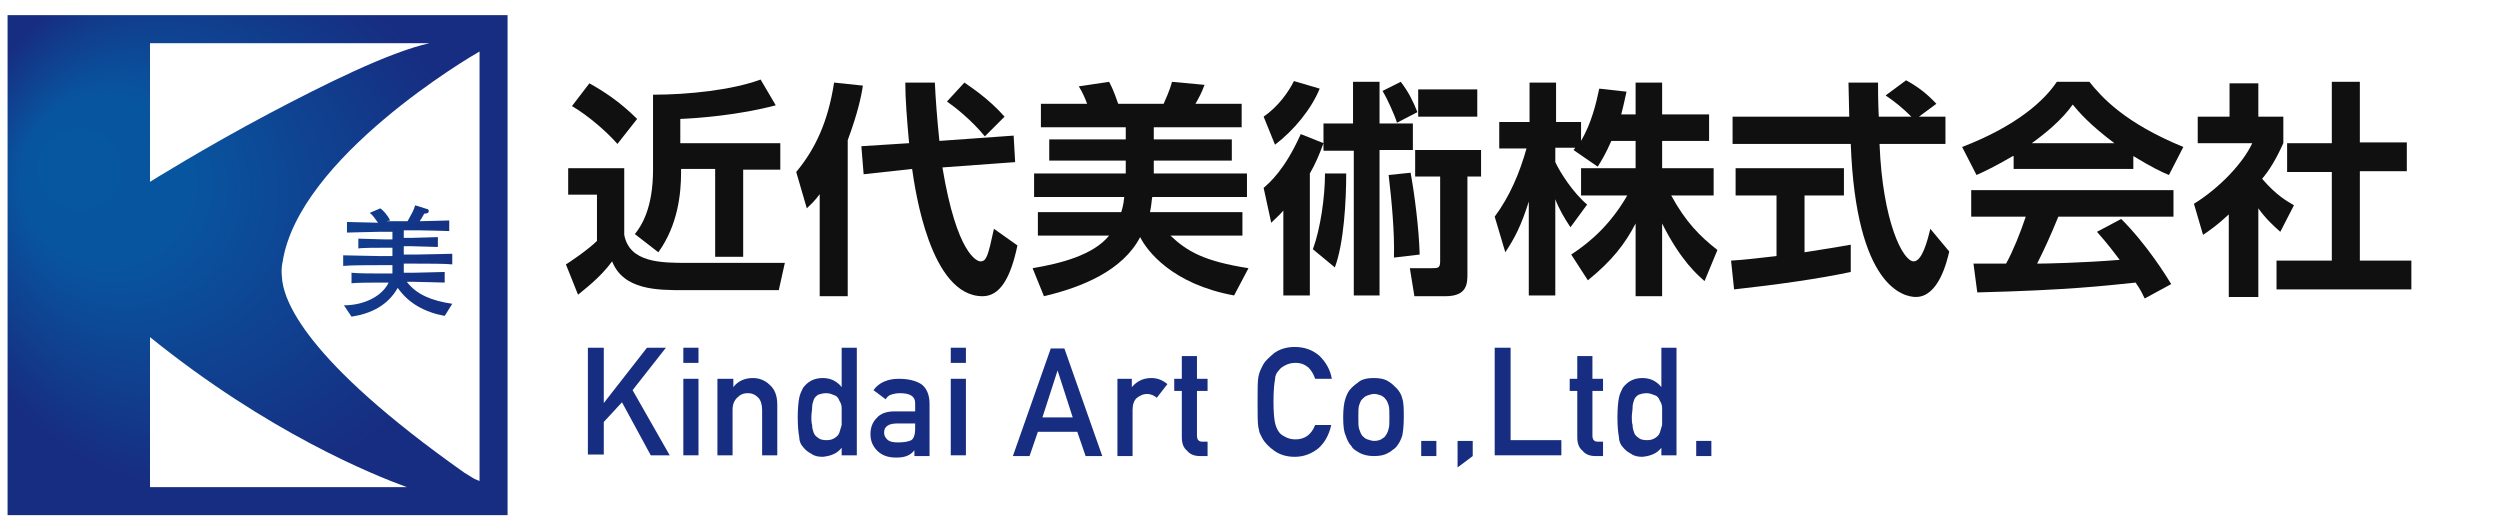 <?xml version="1.0" encoding="utf-8"?>
<!-- Generator: Adobe Illustrator 18.1.1, SVG Export Plug-In . SVG Version: 6.00 Build 0)  -->
<svg version="1.1" id="レイヤー_1" xmlns="http://www.w3.org/2000/svg" xmlns:xlink="http://www.w3.org/1999/xlink" x="0px"
	 y="0px" viewBox="0 0 330 70" enable-background="new 0 0 330 70" xml:space="preserve">
<g>
	<radialGradient id="SVGID_1_" cx="28" cy="29.5" r="35.208" fx="7.27" fy="21.081" gradientUnits="userSpaceOnUse">
		<stop  offset="0" style="stop-color:#0756A0"/>
		<stop  offset="0.311" style="stop-color:#08559F"/>
		<stop  offset="1" style="stop-color:#172D81"/>
	</radialGradient>
	<path fill="url(#SVGID_1_)" d="M19.8,2L19.8,2L1,2v65.9h0V68h66V2H19.8z M19.8,44.5c15.6,12.6,29.5,18.2,33.9,19.8H19.8V44.5z
		 M62.6,63.2l-1.3-0.8c-21.1-14.9-24-22.8-24.1-26c-0.1-1.1,0.1-1.8,0.1-1.8c2.1-13.8,24.9-27.2,26-27.8v56.7L62.6,63.2z M56.7,5.7
		c-5.4,1.2-14,5.5-21.2,9.3c-8.5,4.5-15.7,9-15.7,9V5.7H56.7z M59.7,40.1l-1,1.6c-2.7-0.5-4.8-1.7-6.2-3.7c-1.3,2.3-3.5,3.4-6.1,3.8
		l-1-1.5c2.8,0,5.1-1.3,5.9-3h-0.8c-1.1,0-3.5,0-4.1,0.1v-1.4c0.7,0.1,3.1,0.1,4.1,0.1h1.3v-1.1h-1.7c-1.2,0-3.8,0-4.8,0.1v-1.4
		c1,0,3.6,0.1,4.8,0.1h1.7v-1.1h-1c-1,0-3,0-3.5,0.1v-1.3c0.6,0,2.6,0.1,3.5,0.1h1v-1H50c-1,0-3.5,0.1-4.2,0.1v-1.4
		c0.7,0,3.3,0.1,4.1,0.1c-0.5-0.7-0.7-1-1.1-1.3l1.4-0.6c0.3,0.2,0.9,0.8,1.3,1.6L51,29.2v0h2.8c0.6-1.1,0.8-1.4,1-2.1l1.6,0.5
		c0.1,0,0.2,0.1,0.2,0.3c0,0.1-0.1,0.3-0.6,0.3c-0.2,0.4-0.4,0.7-0.6,1c1,0,3.2-0.1,3.9-0.1v1.4c-0.4,0-2.9-0.1-4.1-0.1h-1.9v1h1
		c0.9,0,2.8-0.1,3.5-0.1v1.3c-0.8,0-2.9-0.1-3.5-0.1h-1v1.1h1.6c1.3,0,3.9-0.1,4.8-0.1v1.4c-0.8-0.1-3.5-0.1-4.8-0.1h-1.6V36h1.3
		c0.9,0,3.4-0.1,4.1-0.1v1.4c-0.6,0-3.1-0.1-4.1-0.1h-0.9C55,38.9,57,39.7,59.7,40.1z"/>
</g>
<g>
	<g>
		<path fill="#101010" d="M74.9,22.2h7.5V31c0.7,3.7,4.9,3.7,8.4,3.7h12.8l-0.8,3.6H90.2c-3.4,0-7.9,0-9.4-3.8
			c-1.6,2.2-3.8,3.8-4.5,4.4l-1.6-4c0.2-0.1,2.9-1.9,4.1-3.1v-6.1h-3.8V22.2z M77.8,11c1.8,1,4,2.4,6.3,4.7L81.5,19
			c-1.4-1.6-3.8-3.7-6-5L77.8,11z M102.4,13.9c-4.9,1.3-10.2,1.7-12.6,1.8v3.2H103v3.5h-4.9v11.5h-3.7V22.3h-4.5v0.5
			c0,2.7-0.4,6.9-3,10.5l-3.1-2.4c0.8-1,2.4-3.3,2.4-8.5v-9.9c4.6,0,10.4-0.6,14.2-2L102.4,13.9z"/>
		<path fill="#101010" d="M108.3,25.5c-0.8,1.1-1.2,1.4-1.8,2l-1.4-4.8c2.5-3,4.2-6.6,5-11.8l3.8,0.4c-0.2,1.4-0.7,3.7-2,7.2v20.6
			h-3.7V25.5z M120,18.9c-0.3-3.3-0.5-5.9-0.5-8h3.9c0.1,2.2,0.3,4.8,0.6,7.7l9.8-0.7l0.2,3.5l-9.6,0.7c1.9,11.5,4.6,12.4,5,12.4
			c0.8,0,1-0.6,1.8-4.3l3.1,2.2c-0.9,4.3-2.3,6.7-4.6,6.7c-6.9,0-8.9-14-9.3-16.8L114,23l-0.3-3.7L120,18.9z M127.3,10.9
			c0.7,0.5,3.2,2.1,5.3,4.5l-2.6,2.6c-1.8-2.2-4-3.9-5-4.6L127.3,10.9z"/>
		<path fill="#101010" d="M148,28c0.1-0.3,0.3-0.9,0.4-2h-11.9v-3.1h12.1v-1.7h-10.1v-2.8h10.1v-1.6h-11.2v-3.1h6.1
			c-0.3-0.8-0.6-1.5-1.1-2.3l4-0.6c0.7,1.3,1,2.4,1.2,2.9h6c0.2-0.5,0.8-1.7,1.1-2.9l4.3,0.4c-0.4,1.1-0.8,1.8-1.2,2.5h6.1v3.1
			h-11.6v1.6h10.3v2.8h-10.3v1.7h12.3V26h-12.5c-0.1,0.5-0.1,1.1-0.3,2H164v3.1h-9.5c2.2,2.1,4.5,3.4,10.3,4.3l-1.9,3.6
			c-8.2-1.5-11.5-5.9-12.4-7.7c-2.3,4.4-7.6,6.6-12.7,7.8l-1.5-3.7c3.6-0.6,8-1.7,10.1-4.3h-9.4V28H148z"/>
		<path fill="#101010" d="M174.7,18.9c-0.5,1.4-1.1,2.8-1.8,4v16.1h-3.5V27.8c-0.5,0.6-1,1-1.6,1.6l-1-4.6c0.8-0.7,2.8-2.4,4.9-7.1
			L174.7,18.9v-2.6h3.9v-5.5h3.5v5.5h4.4v3.5h-4.4v19.2h-3.4V19.9h-4V18.9z M166.8,15.4c2-1.4,3.3-3.3,4-4.7l3.4,1
			c-1.1,2.7-3.4,5.5-5.9,7.4L166.8,15.4z M173.3,32.9c1-2.7,1.6-6.9,1.6-10h2.8c0,3.6-0.3,9.2-1.5,12.4L173.3,32.9z M184.9,10.8
			c1,1.3,1.6,2.5,2.2,4l-2.7,1.4c-0.3-1-1.3-3.2-1.9-4.2L184.9,10.8z M184,34c0.1-3.3-0.3-7.5-0.7-10.9l2.9-0.3
			c0.5,2.7,1.1,7.3,1.2,10.8L184,34z M195.5,19.8v3.5h-1.8v12.8c0,1.3,0,3-2.9,3h-4.1l-0.6-3.7h2.9c0.8,0,1.1,0,1.1-0.9V23.3h-3.3
			v-3.5H195.5z M195,11.8v3.6h-7.8v-3.6H195z"/>
		<path fill="#101010" d="M212.7,18.6c-0.8,1.8-1.3,2.6-1.8,3.4l-3.2-2.2c0.1-0.1,0.2-0.2,0.2-0.3h-2.6v1.9c0.6,1.3,2.3,4,4.2,5.6
			l-2.2,3c-0.8-1.2-1.5-2.4-2-3.7v12.7h-3.5V26.6c-1,3.2-1.9,4.9-3.1,6.7l-1.4-4.7c2-2.7,3.3-5.8,4.2-9h-3.6v-3.5h4v-5.2h3.5v5.2
			h3.3v2.5c1.4-2.4,2-5,2.4-6.9l3.6,0.4c-0.2,0.8-0.3,1.5-0.7,3h1.9v-4.2h3.5v4.2h6.2v3.5h-6.2v3.6h6.8v3.6h-5.6
			c1.9,3.5,3.8,5.4,6.1,7.2l-1.7,4.1c-0.8-0.7-3.1-2.6-5.6-7.6v9.6h-3.5v-9.6c-1.4,2.7-3.1,4.9-6.3,7.5l-2.2-3.4
			c2.6-1.7,5.2-4,7.4-7.8h-6.1v-3.6h7.2v-3.6H212.7z"/>
		<path fill="#101010" d="M228.5,34.4c1.7-0.1,3.4-0.3,6-0.6v-8h-5.4v-3.6h14.3v3.6h-5.2v7.5c2.5-0.4,4.5-0.7,6.1-1l0,3.6
			c-4.2,0.9-9.9,1.7-15.4,2.3L228.5,34.4z M253.3,15.4h3.5V19h-8.7c0.4,10.3,3.1,15.5,4.5,15.5c1.1,0,1.8-2.6,2.2-4.3l2.5,3
			c-0.3,1.3-1.4,6-4.4,6c-1.6,0-7.9-1.3-8.6-20.2h-15.6v-3.6h15.4c0-0.8-0.1-3.9-0.1-4.5h3.9c0,0.5,0,2.6,0.1,4.5h4.3
			c-1.1-1.1-2.2-2-3.4-2.8l2.7-2c1.5,0.8,2.8,1.8,4,3.1L253.3,15.4z"/>
		<path fill="#101010" d="M265.7,20.6c-2.4,1.4-3.9,2.1-4.8,2.5l-1.9-3.7c7.3-2.8,10.9-6.2,12.5-8.6h4.3c1.6,2,4.6,5.4,12.4,8.6
			l-1.9,3.7c-1-0.4-2.4-1.1-4.7-2.5v1.7h-15.8V20.6z M283.1,39.4c-0.3-0.6-0.5-1.1-1.2-2.1c-3.9,0.4-8.8,1-20.9,1.3l-0.5-3.8
			c0.4,0,3.6,0,4.3,0c0.9-1.6,1.9-4.1,2.6-6.2h-7.2v-3.5h26.7v3.5h-15.2c-1.1,2.7-1.9,4.4-2.8,6.2c1,0,6-0.1,10.9-0.5
			c-0.7-0.9-1.4-1.9-3-3.7l3.2-1.7c3.4,3.4,6,7.6,6.6,8.6L283.1,39.4z M279.1,18.9c-3.2-2.4-4.7-4.1-5.5-5.1c-1.4,2-3.6,3.8-5.4,5.1
			H279.1z"/>
		<path fill="#101010" d="M298,39.2h-3.8V28.3c-1.5,1.4-2.5,2.1-3.4,2.7l-1.2-4.1c3.4-2.1,6.5-5.4,7.7-8h-7.2v-3.5h4.2v-4.4h3.8v4.4
			h3.3v3.5c-1,2.2-1.8,3.5-2.8,4.7c1.9,2.2,3.2,2.9,4.2,3.5l-1.8,3.5c-0.9-0.8-1.9-1.7-2.9-3.1V39.2z M307.7,10.8h3.8v8h6.2v3.8
			h-6.2v11.8h6.8v3.8h-17.8v-3.8h7.3V22.7h-5.9v-3.8h5.9V10.8z"/>
	</g>
	<g>
		<path fill="#172D81" d="M77.6,45.9h2.1v7.3h0l5.7-7.3h2.5l-4.4,5.6l4.9,8.6h-2.5l-3.8-7l-2.4,2.6v4.3h-2.1V45.9z"/>
		<path fill="#172D81" d="M90.2,45.9h2v2h-2V45.9z M90.2,50h2v10.1h-2V50z"/>
		<path fill="#172D81" d="M94.8,50h2v1.1h0c0.6-0.8,1.5-1.2,2.6-1.2c0.8,0,1.6,0.3,2.2,0.9c0.7,0.6,1,1.5,1,2.6v6.7h-2v-6
			c0-0.7-0.2-1.3-0.5-1.6c-0.4-0.4-0.8-0.6-1.4-0.6c-0.6,0-1,0.2-1.4,0.6c-0.4,0.4-0.6,0.9-0.6,1.6v6h-2V50z"/>
		<path fill="#172D81" d="M111.1,59.1c-0.6,0.8-1.5,1.1-2.5,1.2c-0.6,0-1.1-0.1-1.5-0.4c-0.4-0.2-0.8-0.5-1.1-0.9
			c-0.3-0.3-0.5-0.8-0.5-1.3c-0.1-0.5-0.2-1.4-0.2-2.6c0-1.2,0.1-2.1,0.2-2.6c0.1-0.5,0.3-0.9,0.5-1.3c0.6-0.8,1.4-1.3,2.6-1.3
			c0.5,0,1,0.1,1.4,0.3c0.4,0.2,0.8,0.5,1.1,0.9v-5.2h2v14.2h-2V59.1z M109.1,51.9c-0.5,0-0.8,0.1-1.1,0.2c-0.3,0.2-0.5,0.4-0.6,0.7
			c-0.1,0.3-0.2,0.6-0.2,1c0,0.4-0.1,0.8-0.1,1.2c0,0.4,0,0.8,0.1,1.1c0,0.4,0.1,0.7,0.2,1c0.1,0.3,0.3,0.5,0.6,0.7
			c0.2,0.2,0.6,0.3,1.1,0.3s0.8-0.1,1.1-0.3c0.3-0.2,0.5-0.4,0.6-0.7c0.1-0.3,0.2-0.7,0.3-1c0-0.4,0-0.7,0-1.1c0-0.4,0-0.8,0-1.1
			c0-0.4-0.1-0.7-0.3-1c-0.1-0.3-0.3-0.6-0.6-0.7S109.6,51.9,109.1,51.9z"/>
		<path fill="#172D81" d="M120.8,59.3L120.8,59.3c-0.2,0.3-0.5,0.6-0.9,0.8c-0.4,0.2-0.9,0.3-1.6,0.3c-1.1,0-1.9-0.3-2.5-0.9
			c-0.6-0.6-0.9-1.3-0.9-2.2c0-0.9,0.3-1.6,0.8-2.1c0.5-0.6,1.3-0.9,2.4-0.9h2.7v-1.1c0-0.9-0.7-1.3-2-1.3c-0.5,0-0.9,0.1-1.2,0.2
			c-0.3,0.1-0.5,0.3-0.7,0.6l-1.6-1.2c0.7-1,1.9-1.5,3.3-1.5c1.2,0,2.2,0.2,3,0.7c0.7,0.5,1.1,1.4,1.1,2.6v6.9h-2V59.3z M120.8,55.9
			h-2.4c-1.1,0-1.7,0.4-1.7,1.2c0,0.3,0.1,0.6,0.4,0.9c0.3,0.3,0.8,0.4,1.4,0.4c0.8,0,1.4-0.1,1.8-0.3c0.3-0.2,0.5-0.7,0.5-1.5V55.9
			z"/>
		<path fill="#172D81" d="M125.5,45.9h2v2h-2V45.9z M125.5,50h2v10.1h-2V50z"/>
		<path fill="#172D81" d="M142.2,57H137l-1.1,3.2h-2.2l5-14.2h1.8l5,14.2h-2.2L142.2,57z M141.6,55.1l-2-6.2h0l-2,6.2H141.6z"/>
		<path fill="#172D81" d="M147.4,50h2v1.1h0c0.7-0.8,1.5-1.2,2.6-1.2c0.8,0,1.5,0.3,2.1,0.8l-1.4,1.8c-0.4-0.3-0.8-0.5-1.3-0.5
			c-0.5,0-0.9,0.2-1.3,0.5c-0.4,0.3-0.6,0.9-0.6,1.6v6.1h-2V50z"/>
		<path fill="#172D81" d="M156,47h2V50h1.4v1.6H158v5.9c0,0.5,0.2,0.8,0.7,0.8h0.7v1.9h-1c-0.7,0-1.3-0.2-1.7-0.7
			c-0.5-0.4-0.7-1-0.7-1.8v-6.1h-1V50h1V47z"/>
		<path fill="#172D81" d="M175.7,56.2c-0.3,1.3-0.9,2.3-1.7,3c-0.9,0.7-1.9,1.1-3.1,1.1c-1.1,0-2-0.3-2.7-0.8
			c-0.7-0.5-1.3-1.1-1.6-1.7c-0.1-0.2-0.2-0.4-0.3-0.6c-0.1-0.2-0.1-0.5-0.2-0.8c-0.1-0.6-0.1-1.7-0.1-3.3c0-1.7,0-2.8,0.1-3.3
			c0.1-0.6,0.3-1,0.5-1.4c0.3-0.7,0.9-1.2,1.6-1.8c0.7-0.5,1.6-0.8,2.7-0.8c1.3,0,2.4,0.4,3.3,1.2c0.8,0.8,1.4,1.8,1.6,3h-2.2
			c-0.2-0.6-0.5-1.1-0.9-1.5c-0.5-0.4-1-0.6-1.7-0.6c-0.5,0-0.9,0.1-1.3,0.3c-0.4,0.2-0.7,0.4-0.9,0.7c-0.3,0.3-0.5,0.7-0.5,1.2
			c-0.1,0.5-0.2,1.5-0.2,2.9c0,1.4,0.1,2.4,0.2,2.8c0.1,0.5,0.3,0.9,0.5,1.2c0.2,0.3,0.5,0.5,0.9,0.7c0.4,0.2,0.8,0.3,1.3,0.3
			c1.2,0,2.1-0.6,2.6-1.9H175.7z"/>
		<path fill="#172D81" d="M177.3,55.1c0-1.1,0.1-1.9,0.3-2.5c0.2-0.6,0.4-1,0.8-1.4c0.3-0.3,0.7-0.6,1.1-0.9
			c0.5-0.3,1.1-0.4,1.8-0.4c0.8,0,1.4,0.1,1.9,0.4c0.5,0.3,0.8,0.6,1.1,0.9c0.4,0.4,0.7,0.9,0.8,1.4c0.2,0.6,0.2,1.4,0.2,2.5
			c0,1.1-0.1,1.9-0.2,2.4c-0.2,0.6-0.4,1-0.8,1.5c-0.1,0.1-0.3,0.3-0.5,0.4c-0.2,0.2-0.4,0.3-0.6,0.4c-0.5,0.3-1.1,0.4-1.9,0.4
			c-0.8,0-1.4-0.2-1.8-0.4c-0.5-0.3-0.9-0.5-1.1-0.9c-0.4-0.4-0.6-0.9-0.8-1.5C177.4,57,177.3,56.2,177.3,55.1z M183.4,55.1
			c0-0.7,0-1.3-0.1-1.6c-0.1-0.3-0.2-0.6-0.4-0.8c-0.1-0.2-0.4-0.4-0.6-0.5c-0.3-0.1-0.6-0.2-0.9-0.2c-0.3,0-0.6,0.1-0.9,0.2
			c-0.3,0.1-0.5,0.3-0.7,0.5c-0.2,0.2-0.3,0.5-0.4,0.8c-0.1,0.3-0.1,0.9-0.1,1.6c0,0.7,0,1.2,0.1,1.5c0.1,0.3,0.2,0.6,0.4,0.9
			c0.2,0.2,0.4,0.4,0.7,0.5c0.3,0.1,0.6,0.2,0.9,0.2c0.4,0,0.7-0.1,0.9-0.2c0.3-0.2,0.5-0.3,0.6-0.5c0.2-0.3,0.3-0.5,0.4-0.9
			C183.4,56.3,183.4,55.8,183.4,55.1z"/>
		<path fill="#172D81" d="M187.6,58.2h2v2h-2V58.2z"/>
		<path fill="#172D81" d="M192.4,58.2h2v2l-2,1.5V58.2z"/>
		<path fill="#172D81" d="M197.3,45.9h2.1v12.2h6.7v2h-8.8V45.9z"/>
		<path fill="#172D81" d="M208.2,47h2V50h1.4v1.6h-1.4v5.9c0,0.5,0.2,0.8,0.7,0.8h0.7v1.9h-1c-0.7,0-1.3-0.2-1.7-0.7
			c-0.5-0.4-0.7-1-0.7-1.8v-6.1h-1V50h1V47z"/>
		<path fill="#172D81" d="M219.3,59.1c-0.6,0.8-1.5,1.1-2.5,1.2c-0.6,0-1.1-0.1-1.5-0.4c-0.4-0.2-0.8-0.5-1.1-0.9
			c-0.3-0.3-0.5-0.8-0.5-1.3c-0.1-0.5-0.2-1.4-0.2-2.6c0-1.2,0.1-2.1,0.2-2.6c0.1-0.5,0.3-0.9,0.5-1.3c0.6-0.8,1.4-1.3,2.6-1.3
			c0.5,0,1,0.1,1.4,0.3c0.4,0.2,0.8,0.5,1.1,0.9v-5.2h2v14.2h-2V59.1z M217.4,51.9c-0.5,0-0.8,0.1-1.1,0.2c-0.3,0.2-0.5,0.4-0.6,0.7
			c-0.1,0.3-0.2,0.6-0.2,1c0,0.4-0.1,0.8-0.1,1.2c0,0.4,0,0.8,0.1,1.1c0,0.4,0.1,0.7,0.2,1c0.1,0.3,0.3,0.5,0.6,0.7
			c0.2,0.2,0.6,0.3,1.1,0.3s0.8-0.1,1.1-0.3c0.3-0.2,0.5-0.4,0.6-0.7c0.1-0.3,0.2-0.7,0.3-1c0-0.4,0-0.7,0-1.1c0-0.4,0-0.8,0-1.1
			c0-0.4-0.1-0.7-0.3-1c-0.1-0.3-0.3-0.6-0.6-0.7S217.8,51.9,217.4,51.9z"/>
		<path fill="#172D81" d="M223.9,58.2h2v2h-2V58.2z"/>
	</g>
</g>
</svg>
